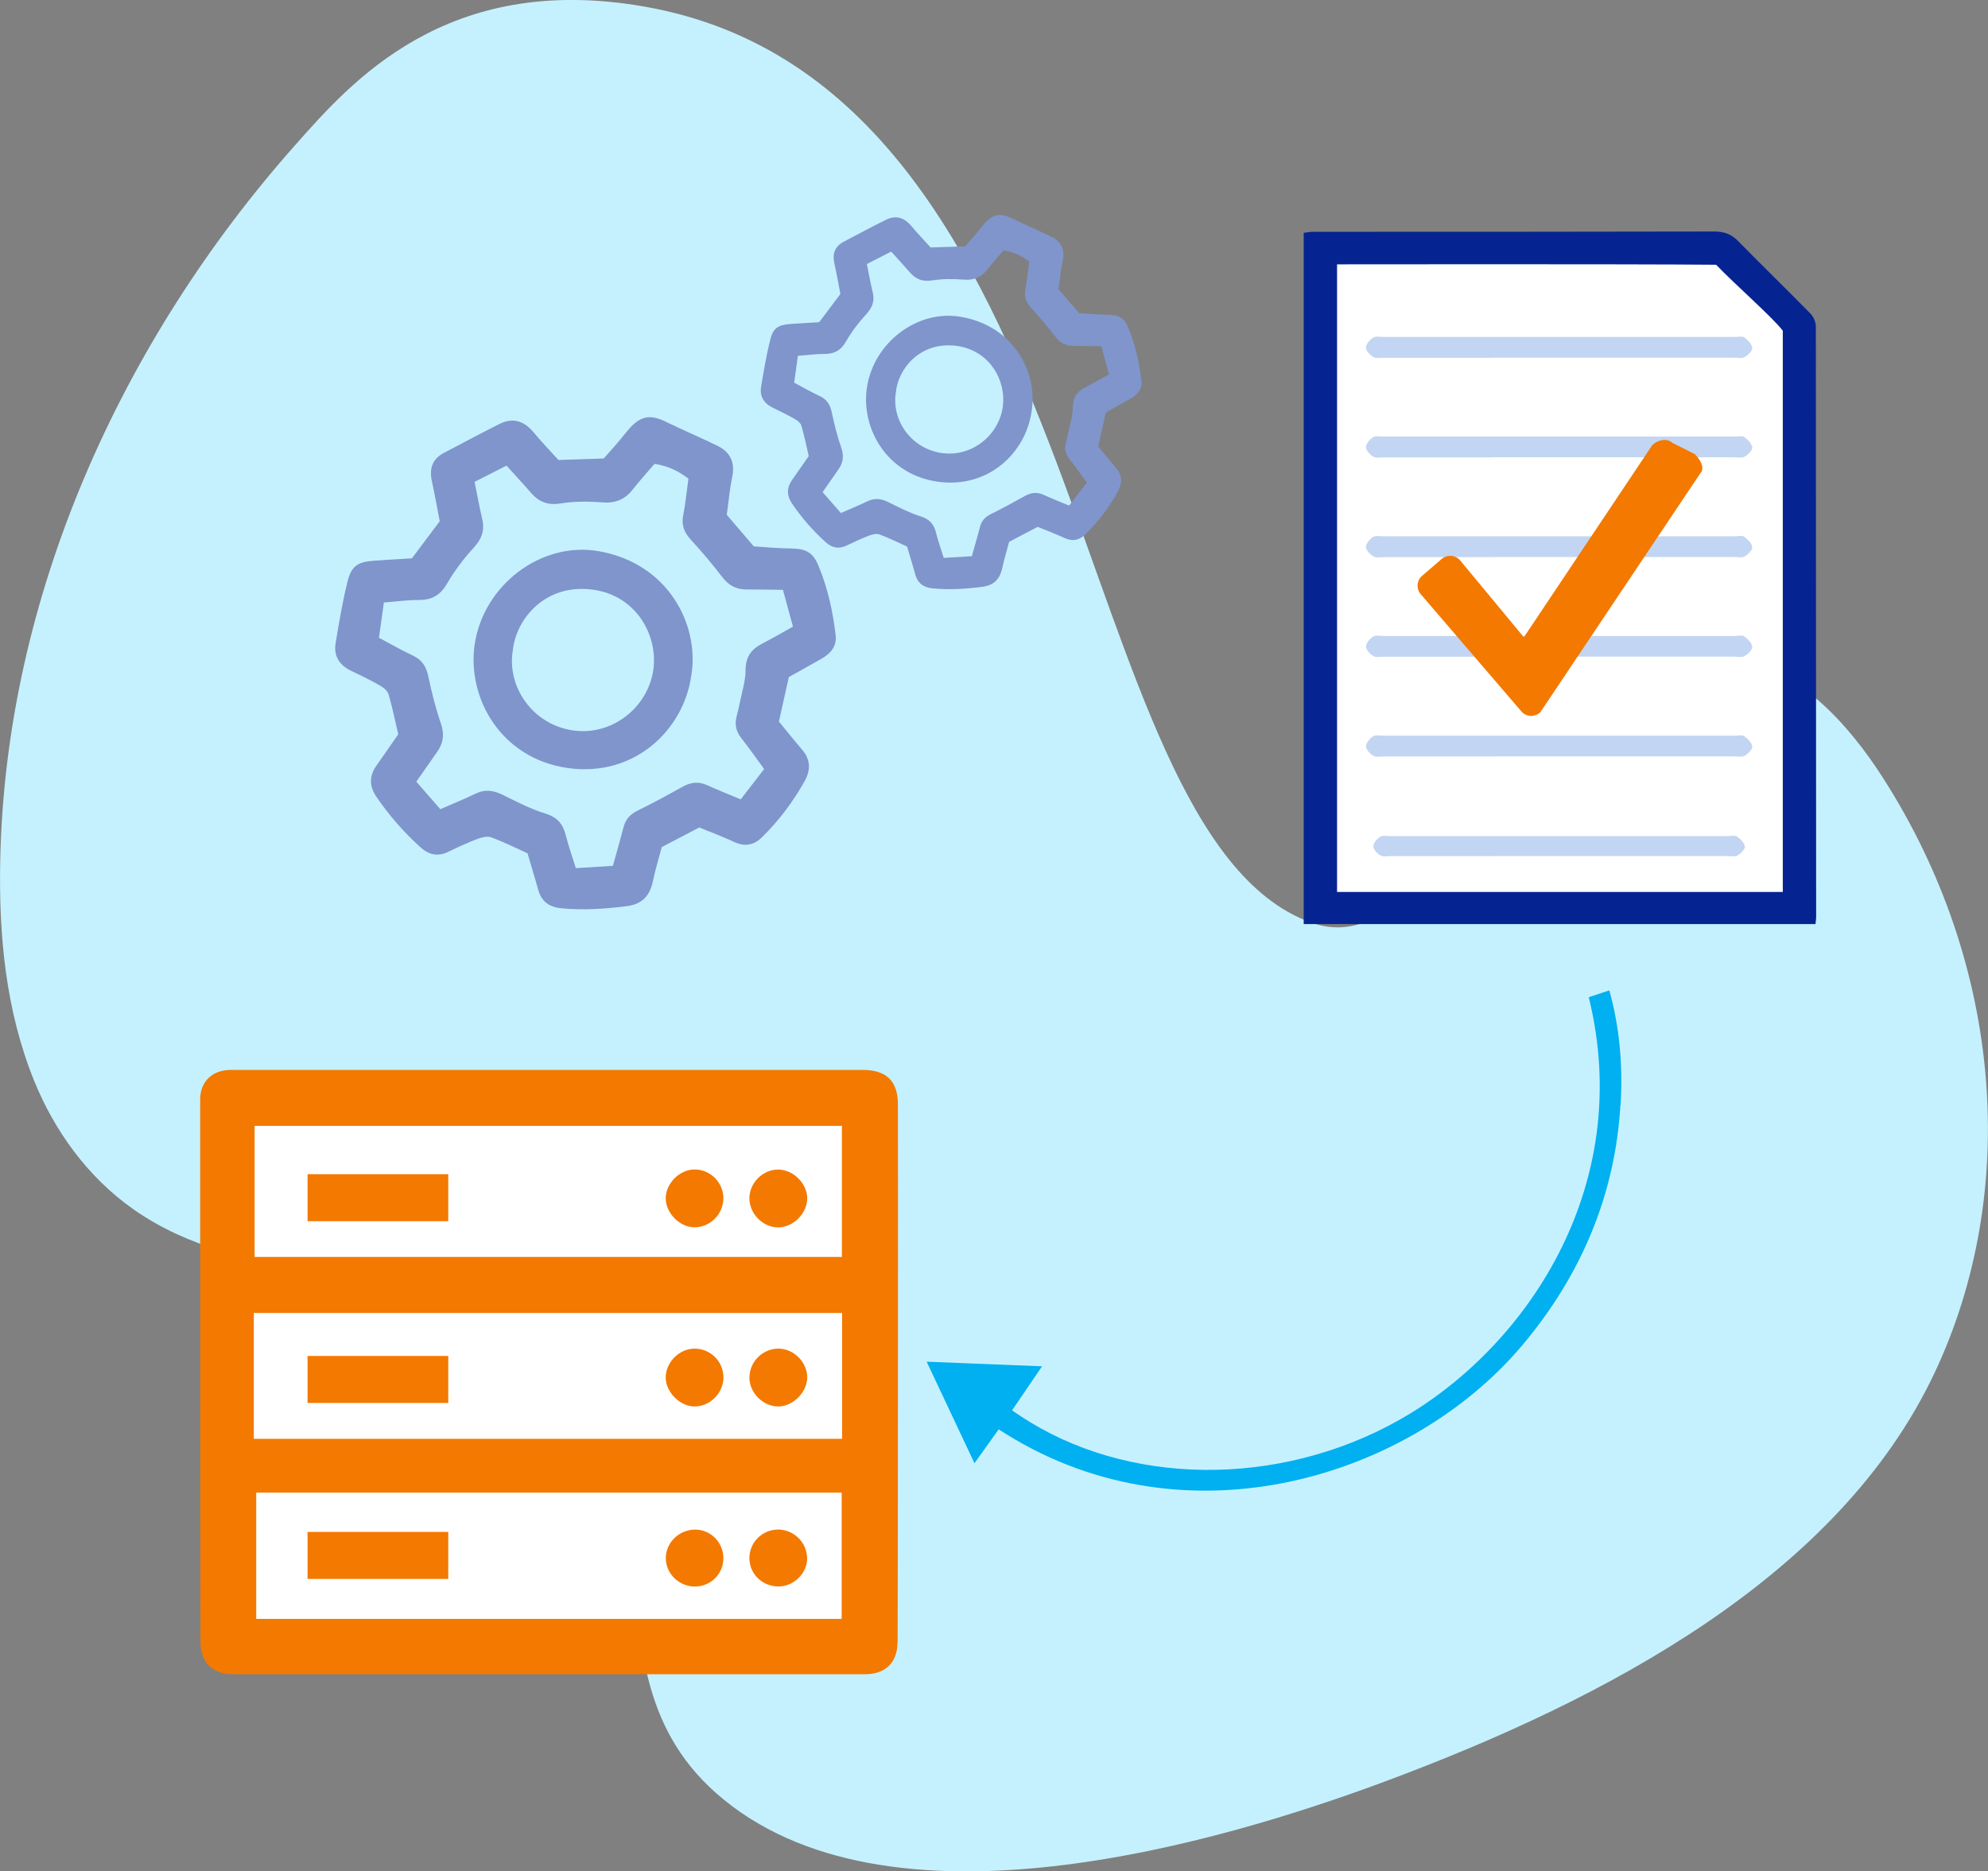 <?xml version="1.0" encoding="UTF-8"?><svg id="b" xmlns="http://www.w3.org/2000/svg" viewBox="0 0 197.93 186.33"><rect x="0" y="0" width="197.93" height="186.33" fill="#808080" stroke="none"/><defs><style>.d{fill:#f37900;}.e{fill:#7f95cc;}.f{fill:#c5f1ff;}.g{fill:#fff;}.h{fill:#062491;}.i{fill:#00b0f0;}.j{fill:#c2d5f2;}</style></defs><g id="c"><path class="f" d="M.02,85.86C.49,59.43,12.09,33.96,29.37,14.47c5.52-6.22,15.04-17.29,34.81-13.81,45.28,7.95,41.74,81.96,66.19,91.14,10.11,3.79,15.81-13.5,23.9-20.13,4.54-3.73,11.1-7.65,18.13-6.36,6.63,1.21,11.63,6.76,15.08,12.15,12.02,18.77,13.56,41.32,5.15,59.19-9.54,20.29-32.67,32.52-54.77,40.74-16.36,6.08-49.7,16.04-66.56,1.15-15.3-13.51.15-35.48-21.68-47.06-11.46-6.08-25.38-3.37-36.36-11.09-4.63-3.26-7.88-7.92-9.84-12.73C.53,100.56-.11,93.02.02,85.86Z"/><path class="d" d="M89.36,163.5c-.01,2.06-1.21,3.2-3.25,3.2-10.46,0-52.39,0-62.9,0-2.04,0-3.24-1.14-3.25-3.2-.03-5.88-.04-46.18-.03-54.05h0c0-1.76,1.22-2.92,3.03-2.92,9.33,0,51.29,0,62.94,0,2.32,0,3.49,1.08,3.5,3.41.02,5.03,0,47.68-.03,53.56Z"/><rect class="g" x="25.35" y="112.1" width="58.47" height="13.05"/><rect class="g" x="25.51" y="148.62" width="58.29" height="12.57"/><rect class="g" x="25.27" y="130.73" width="58.57" height="12.53"/><path class="d" d="M74.61,137.13c0,1.54,1.31,2.88,2.85,2.91,1.46.02,2.9-1.41,2.91-2.88,0-1.54-1.33-2.87-2.87-2.88-1.56,0-2.87,1.29-2.88,2.85Z"/><path class="d" d="M69.16,134.28c-1.54,0-2.89,1.37-2.88,2.9.02,1.44,1.41,2.84,2.85,2.86,1.54.02,2.89-1.33,2.9-2.88,0-1.59-1.28-2.88-2.87-2.88h0Z"/><path class="d" d="M77.39,152.3c-1.53.03-2.78,1.3-2.78,2.83,0,1.62,1.34,2.88,3,2.83,1.51-.05,2.81-1.41,2.75-2.88-.07-1.58-1.38-2.81-2.97-2.79h0Z"/><path class="d" d="M69.14,157.97c1.6.02,2.89-1.25,2.88-2.83,0-1.55-1.23-2.81-2.76-2.84-1.63-.03-3,1.3-2.97,2.89.02,1.5,1.31,2.76,2.86,2.78Z"/><path class="d" d="M74.61,119.31c0,1.53,1.34,2.9,2.86,2.9s2.89-1.4,2.9-2.88c0-1.49-1.38-2.87-2.89-2.88-1.53-.01-2.87,1.33-2.87,2.87Z"/><path class="d" d="M66.28,119.32c0,1.44,1.37,2.85,2.81,2.88,1.57.03,2.9-1.26,2.93-2.84.03-1.57-1.25-2.9-2.83-2.92-1.5-.02-2.91,1.38-2.91,2.88Z"/><rect class="d" x="30.62" y="116.91" width="14.01" height="4.68"/><rect class="d" x="30.62" y="135.01" width="14.01" height="4.68"/><rect class="d" x="30.62" y="152.53" width="14.01" height="4.68"/><path class="h" d="M180.79,32.5h0c0-.47-.27-1.04-.6-1.34-2.33-2.38-4.72-4.69-7.05-7.07-.7-.74-1.43-1.04-2.43-1.04-13.33.03-26.66.03-39.98.03-.3,0-.63.07-.93.1v68.83h50.95c.03-.27.07-.47.07-.67,0-8.94-.02-52.85-.03-58.85Z"/><path class="g" d="M170.86,26.36c-8.7-.08-37.74-.04-37.74-.04v62.49h44.38v-55.88c-1.01-1.33-4.89-4.73-6.64-6.57Z"/><path class="j" d="M148.61,55.47c-3.6,0-7.2,0-10.8,0-.36,0-.8.09-1.07-.07-.33-.19-.74-.61-.74-.94,0-.34.37-.78.7-.99.27-.17.71-.07,1.07-.07,7.34,0,27.6,0,34.94,0,.32,0,.72-.11.94.04.35.25.77.66.81,1.04.03.29-.42.73-.76.92-.28.16-.71.06-1.08.06-3.69,0-20.31,0-24,0h0Z"/><path class="j" d="M148.61,45.54c-3.6,0-7.2,0-10.8,0-.36,0-.8.09-1.07-.07-.33-.19-.74-.61-.74-.94,0-.34.37-.78.7-.99.27-.17.71-.07,1.07-.07,7.34,0,27.6,0,34.94,0,.32,0,.72-.11.94.04.35.25.77.66.81,1.04.03.29-.42.73-.76.92-.28.16-.71.06-1.08.06-3.69,0-20.31,0-24,0h0Z"/><path class="j" d="M148.61,35.62c-3.6,0-7.2,0-10.8,0-.36,0-.8.09-1.07-.07-.33-.19-.74-.61-.74-.94,0-.34.37-.78.7-.99.27-.17.71-.07,1.07-.07,7.34,0,27.6,0,34.94,0,.32,0,.72-.11.94.04.35.25.77.66.81,1.04.03.29-.42.73-.76.92-.28.16-.71.06-1.08.06-3.69,0-20.31,0-24,0h0Z"/><path class="j" d="M148.86,85.24c-3.46,0-6.93,0-10.39,0-.35,0-.77.09-1.03-.07-.32-.19-.71-.59-.71-.9,0-.32.36-.75.67-.95.26-.16.68-.07,1.03-.07,7.06,0,26.55,0,33.61,0,.31,0,.7-.1.9.04.34.24.74.64.78,1,.03.28-.41.7-.73.89-.27.15-.68.05-1.03.05-3.55,0-19.54,0-23.09,0h0Z"/><path class="j" d="M148.61,75.32c-3.6,0-7.2,0-10.8,0-.36,0-.8.09-1.07-.07-.33-.19-.74-.61-.74-.94,0-.34.37-.78.7-.99.27-.17.71-.07,1.07-.07,7.34,0,27.6,0,34.94,0,.32,0,.72-.11.94.04.35.25.77.66.81,1.04.03.29-.42.73-.76.92-.28.16-.71.06-1.08.06-3.69,0-20.31,0-24,0h0Z"/><path class="j" d="M148.61,65.39c-3.6,0-7.2,0-10.8,0-.36,0-.8.09-1.07-.07-.33-.19-.74-.61-.74-.94,0-.34.37-.78.7-.99.27-.17.71-.07,1.07-.07,7.34,0,27.6,0,34.94,0,.32,0,.72-.11.94.04.35.25.77.66.81,1.04.03.29-.42.73-.76.92-.28.16-.71.06-1.08.06-3.69,0-20.31,0-24,0h0Z"/><path class="d" d="M168.77,45.23l-2.27-1.14c-.51-.5-1.48-.28-1.99.22l-12.79,19.14-6.4-7.72c-.51-.51-1.36-.52-1.87,0l-1.93,1.66c-.51.51-.51,1.34,0,1.85l10.01,11.66c.51.51,1.33.51,1.84,0l15.9-23.75c.52-.51.02-1.39-.5-1.9Z"/><path class="e" d="M92.64,24.64c1.2-.04,2.28-.08,3.44-.11.53-.61,1.11-1.23,1.63-1.9,1.09-1.4,1.85-1.47,3.13-.85,1.27.62,2.57,1.17,3.84,1.79,1.01.49,1.36,1.29,1.12,2.41-.19.91-.27,1.84-.41,2.82.64.75,1.3,1.51,2.05,2.38.87.05,1.83.15,2.8.16,1.14.01,1.67.28,2.09,1.29.71,1.69,1.1,3.47,1.31,5.28.1.84-.38,1.37-1.05,1.76-.84.48-1.69.95-2.49,1.4-.25,1.11-.48,2.13-.76,3.37.54.66,1.14,1.42,1.77,2.15.65.75.62,1.57.18,2.37-.87,1.56-1.94,2.98-3.22,4.24-.62.6-1.29.74-2.1.36-.88-.41-1.78-.74-2.66-1.1-.97.51-1.89.99-2.84,1.49-.22.85-.49,1.7-.67,2.56-.24,1.11-.8,1.77-2.01,1.92-1.65.21-3.29.32-4.95.15-.92-.09-1.49-.53-1.73-1.43-.24-.9-.52-1.78-.8-2.73-.91-.41-1.81-.86-2.75-1.21-.29-.11-.71,0-1.03.12-.76.29-1.49.63-2.22.98-.8.39-1.48.24-2.12-.34-1.27-1.15-2.38-2.42-3.34-3.84-.54-.8-.53-1.58.03-2.37.56-.79,1.11-1.59,1.64-2.35-.25-1.06-.45-2.05-.73-3.02-.08-.26-.38-.52-.64-.66-.7-.4-1.43-.76-2.16-1.11-.92-.43-1.38-1.13-1.21-2.14.26-1.55.52-3.11.9-4.64.29-1.18.79-1.49,2-1.58.96-.07,1.93-.12,2.88-.18.71-.94,1.39-1.85,2.11-2.81-.19-.98-.37-2.01-.6-3.04-.21-.95.03-1.68.91-2.15,1.39-.73,2.78-1.48,4.19-2.18,1.01-.51,1.86-.25,2.58.62.59.71,1.24,1.38,1.9,2.11h0ZM110.41,37.25c-.28-1.03-.52-1.91-.76-2.78-1.01-.01-1.9-.03-2.79-.03-.79,0-1.36-.34-1.84-.98-.73-.96-1.52-1.88-2.34-2.78-.51-.55-.74-1.1-.6-1.86.18-.91.27-1.84.4-2.77-.77-.6-1.59-.98-2.57-1.12-.56.66-1.13,1.29-1.65,1.95-.61.78-1.35,1.04-2.33.96-1.04-.08-2.11-.08-3.13.08-.97.15-1.64-.13-2.24-.83-.58-.67-1.18-1.32-1.83-2.04-.82.42-1.6.82-2.42,1.24.2,1,.36,1.91.58,2.81.21.87-.03,1.52-.64,2.18-.76.83-1.46,1.74-2.02,2.72-.51.89-1.16,1.25-2.16,1.24-.87,0-1.74.12-2.63.19l-.37,2.67c.88.47,1.72.95,2.59,1.36.69.33.99.85,1.15,1.59.25,1.18.54,2.36.94,3.5.28.81.22,1.49-.26,2.17-.51.72-1.01,1.45-1.59,2.28.62.71,1.22,1.39,1.82,2.08.96-.42,1.82-.77,2.65-1.17.73-.35,1.38-.26,2.08.09,1.05.52,2.1,1.06,3.2,1.41.9.28,1.34.78,1.55,1.65.2.82.49,1.61.76,2.49.97-.06,1.88-.11,2.8-.17.29-1.06.57-1.98.81-2.92.15-.59.49-.97,1.04-1.25,1.16-.57,2.29-1.19,3.42-1.82.61-.34,1.19-.43,1.85-.13.81.37,1.63.69,2.56,1.08.57-.74,1.15-1.5,1.77-2.29-.62-.85-1.15-1.61-1.73-2.33-.38-.48-.52-.99-.37-1.59.1-.39.2-.79.28-1.18.16-.79.42-1.59.42-2.38,0-1,.43-1.59,1.26-2.01.75-.39,1.48-.81,2.35-1.29h0Z"/><path class="e" d="M102.71,40.94c-.56,4.1-4.27,7.74-9.36,7.02-5.08-.72-7.64-5.33-7.04-9.36.66-4.47,5.01-7.82,9.38-7.05,5.3.92,7.65,5.61,7.02,9.4h0ZM89.2,39.04c-.47,2.77,1.5,5.64,4.58,6.07,2.99.42,5.67-1.78,6.06-4.61.36-2.58-1.28-5.61-4.59-6.06-3.63-.48-5.82,2.27-6.05,4.59h0Z"/><path class="e" d="M55.58,45.8c1.57-.05,3-.1,4.53-.15.7-.81,1.46-1.62,2.15-2.5,1.43-1.84,2.44-1.94,4.11-1.12,1.67.81,3.38,1.54,5.05,2.35,1.32.64,1.79,1.7,1.47,3.17-.25,1.19-.35,2.42-.53,3.71.84.98,1.71,1.99,2.69,3.14,1.15.07,2.41.2,3.68.21,1.5.02,2.2.37,2.75,1.7.93,2.22,1.44,4.56,1.72,6.94.13,1.1-.5,1.81-1.38,2.32-1.1.64-2.22,1.25-3.28,1.84-.33,1.46-.63,2.8-.99,4.43.71.86,1.5,1.86,2.33,2.83.85.99.82,2.06.23,3.11-1.15,2.05-2.55,3.92-4.24,5.58-.81.79-1.7.97-2.76.48-1.15-.54-2.35-.98-3.49-1.45-1.27.67-2.49,1.31-3.73,1.95-.3,1.11-.64,2.23-.88,3.37-.31,1.47-1.05,2.33-2.64,2.52-2.17.27-4.33.42-6.52.2-1.21-.12-1.96-.7-2.28-1.88-.32-1.18-.69-2.34-1.05-3.59-1.19-.54-2.38-1.13-3.61-1.59-.38-.14-.94,0-1.35.15-.99.38-1.96.82-2.92,1.29-1.05.51-1.94.31-2.78-.45-1.67-1.51-3.13-3.18-4.4-5.05-.72-1.06-.7-2.08.04-3.11.74-1.04,1.45-2.09,2.15-3.09-.33-1.4-.59-2.7-.96-3.97-.1-.35-.5-.68-.84-.87-.92-.53-1.88-1-2.84-1.45-1.21-.57-1.82-1.49-1.59-2.82.34-2.04.68-4.09,1.18-6.1.38-1.55,1.03-1.96,2.63-2.07,1.27-.09,2.54-.16,3.78-.24.93-1.24,1.82-2.43,2.77-3.69-.25-1.29-.49-2.65-.78-3.99-.28-1.25.04-2.21,1.2-2.82,1.83-.96,3.66-1.94,5.51-2.87,1.33-.67,2.45-.33,3.4.81.78.94,1.63,1.82,2.5,2.78h0ZM78.95,62.39c-.37-1.35-.69-2.52-1-3.66-1.33-.02-2.5-.04-3.66-.04-1.04,0-1.78-.44-2.42-1.28-.96-1.27-2-2.48-3.07-3.65-.66-.72-.98-1.45-.78-2.45.24-1.2.35-2.42.52-3.65-1.02-.79-2.09-1.29-3.38-1.47-.74.87-1.49,1.69-2.18,2.57-.8,1.02-1.77,1.37-3.07,1.26-1.36-.11-2.77-.11-4.12.11-1.28.2-2.16-.17-2.95-1.09-.76-.89-1.56-1.73-2.41-2.68-1.07.55-2.1,1.07-3.18,1.62.27,1.31.48,2.51.76,3.69.27,1.14-.05,2-.85,2.87-1,1.09-1.91,2.29-2.65,3.57-.68,1.17-1.53,1.64-2.84,1.63-1.15,0-2.29.16-3.45.25l-.49,3.51c1.16.62,2.27,1.25,3.41,1.79.91.43,1.31,1.12,1.51,2.09.33,1.55.71,3.1,1.23,4.6.37,1.07.29,1.96-.34,2.86-.67.95-1.33,1.91-2.09,2.99.81.93,1.6,1.83,2.39,2.74,1.26-.55,2.39-1.01,3.49-1.54.96-.47,1.81-.34,2.74.12,1.38.68,2.76,1.4,4.22,1.85,1.19.37,1.76,1.03,2.04,2.17.27,1.07.65,2.12,1,3.27,1.27-.08,2.47-.15,3.69-.23.39-1.39.74-2.61,1.06-3.84.2-.78.64-1.28,1.37-1.64,1.52-.75,3.02-1.56,4.5-2.39.8-.45,1.57-.56,2.43-.17,1.06.48,2.15.91,3.37,1.42.75-.98,1.52-1.97,2.33-3.02-.82-1.12-1.52-2.12-2.27-3.07-.5-.64-.68-1.31-.49-2.09.13-.52.26-1.03.36-1.55.21-1.04.55-2.09.55-3.13,0-1.32.56-2.08,1.66-2.65.99-.51,1.95-1.07,3.08-1.7h0Z"/><path class="e" d="M68.83,67.24c-.74,5.39-5.62,10.18-12.31,9.23-6.68-.95-10.04-7.01-9.26-12.31.87-5.88,6.59-10.28,12.34-9.28,6.97,1.21,10.06,7.38,9.23,12.36h0ZM51.06,64.74c-.62,3.64,1.97,7.42,6.02,7.99,3.93.55,7.45-2.35,7.97-6.06.47-3.39-1.68-7.38-6.04-7.96-4.78-.64-7.65,2.99-7.95,6.04h0Z"/><path class="i" d="M161.35,110.07c.24-4.11-.12-7.87-1.12-11.46l-2.05.68c4.68,19-6.41,35.1-18.92,42.12-12.03,6.76-27.19,6.57-37.72-.46l-.78-.52,2.99-4.39-11.49-.46,4.76,10.11,2.41-3.37.78.49c18.07,11.21,40.32,4.27,51.39-8.91,5.94-7.07,9.21-15.09,9.73-23.83Z"/></g></svg>